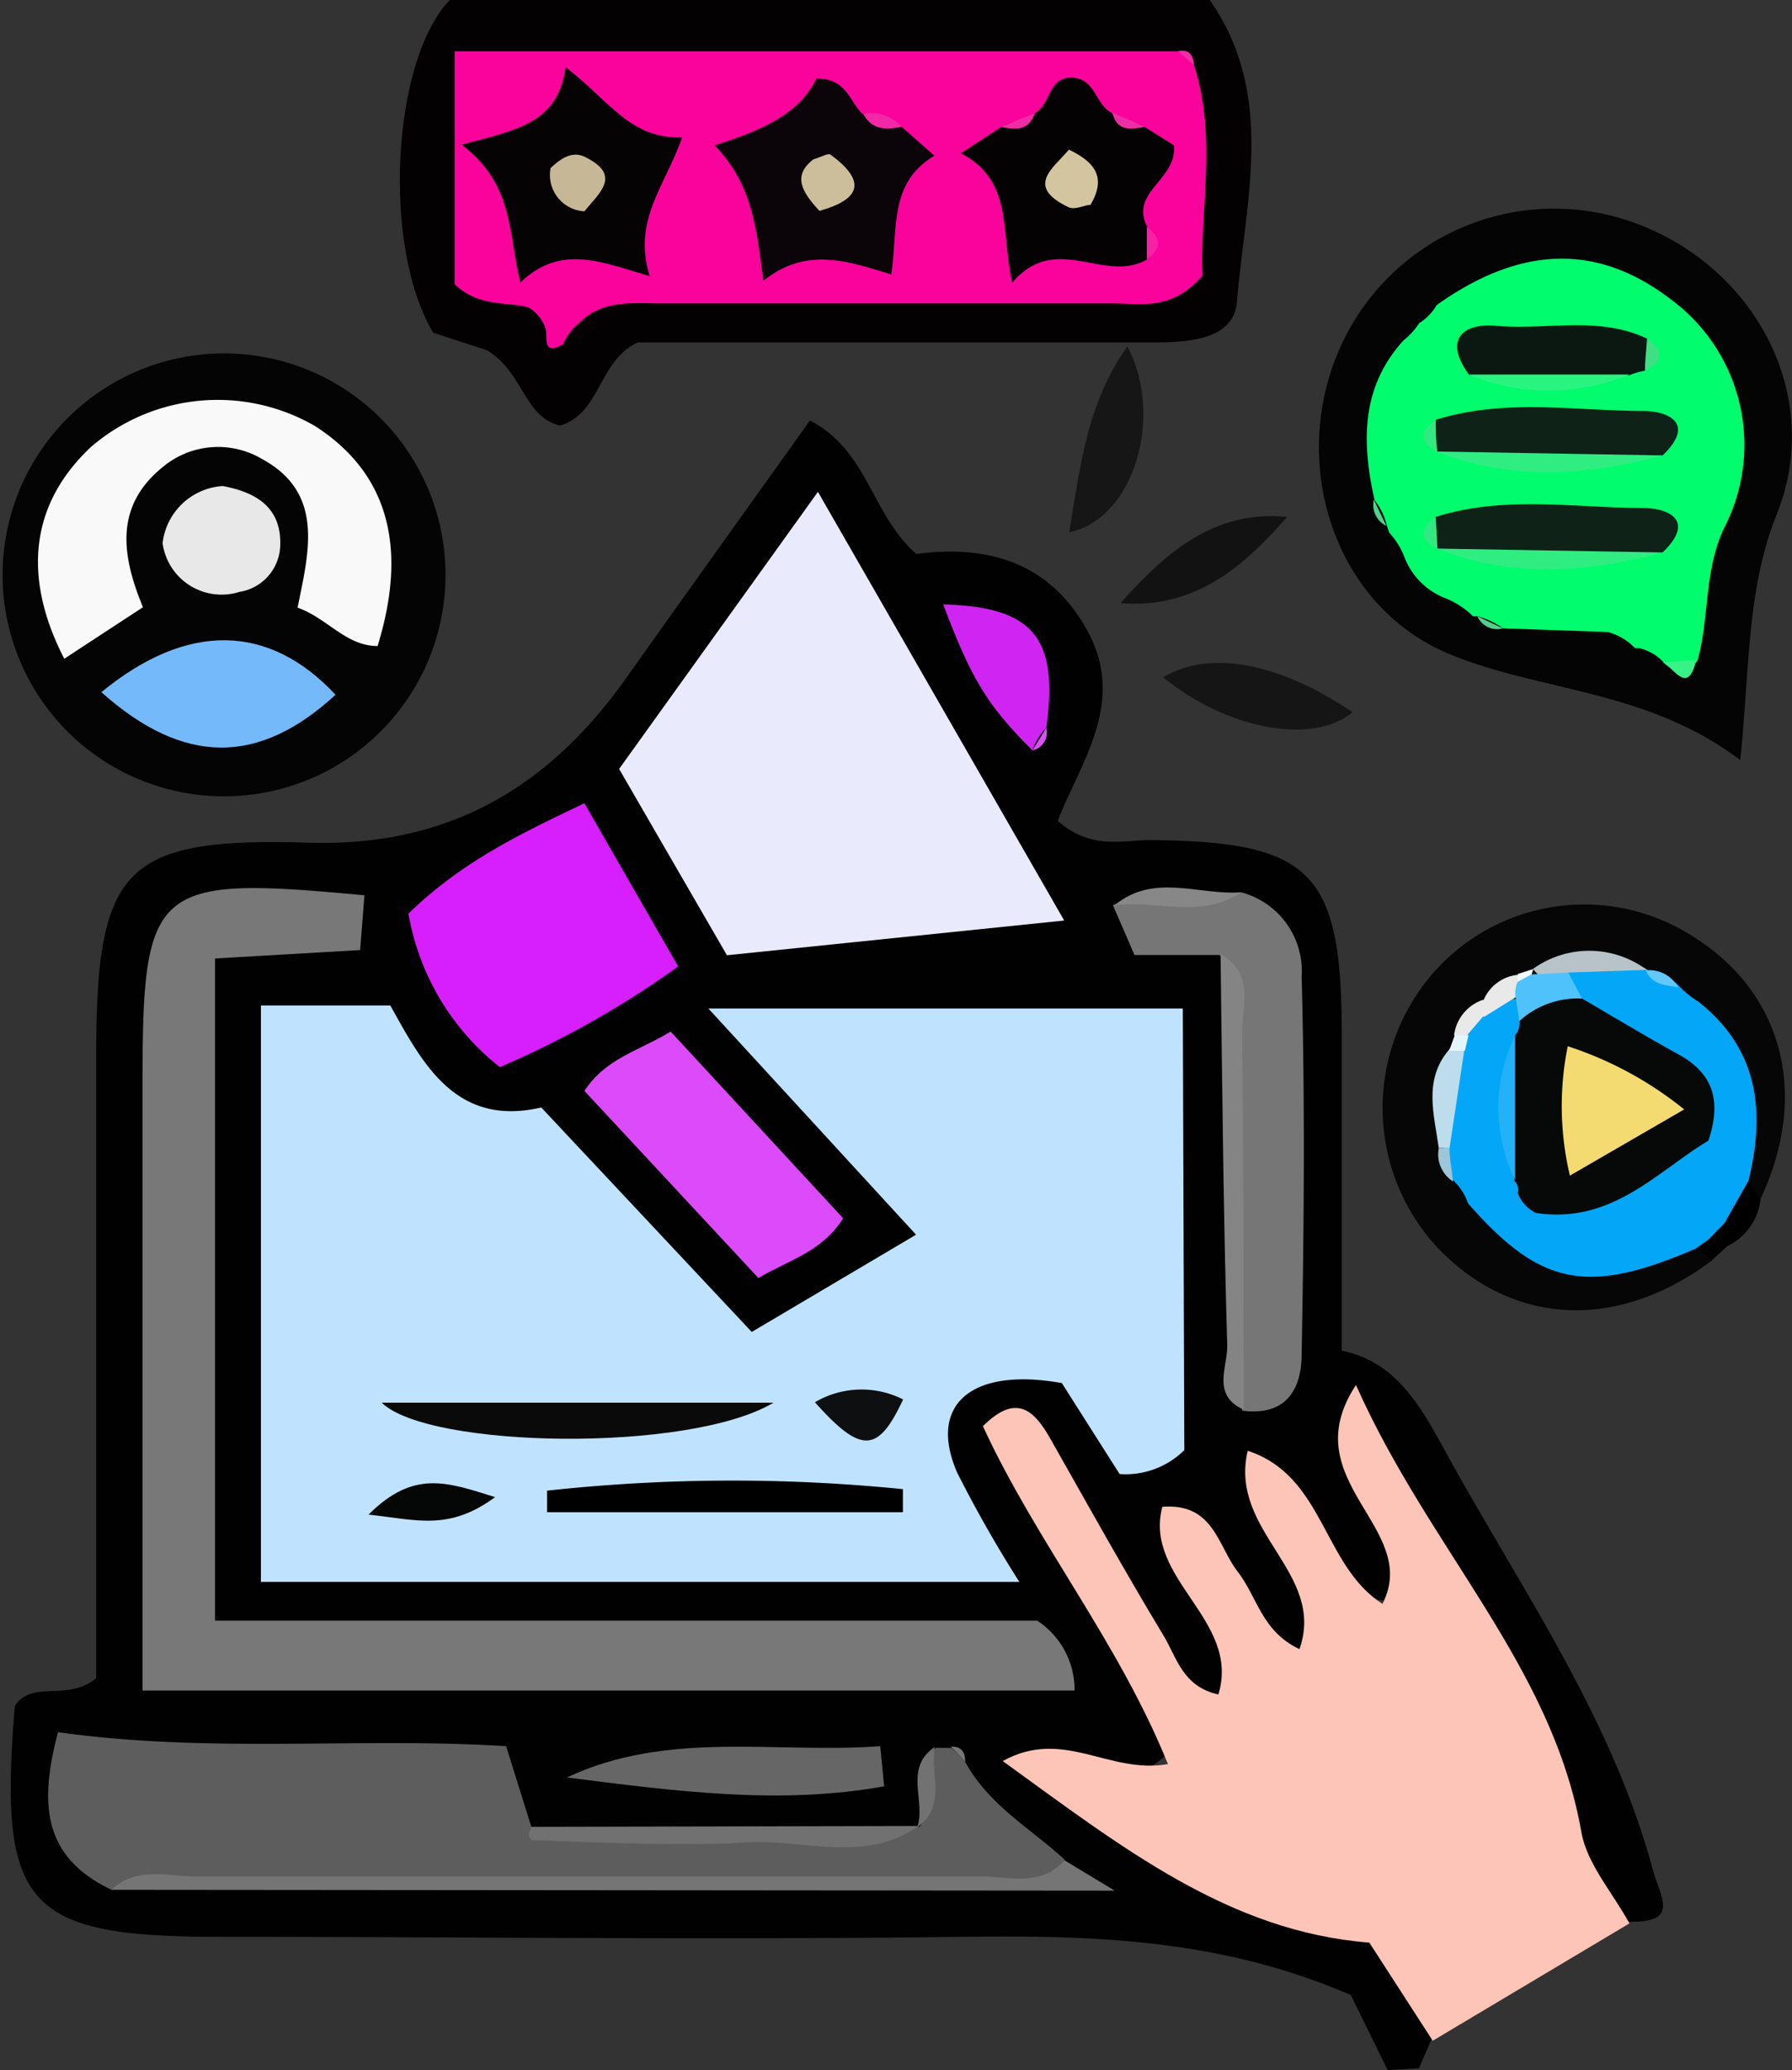 <svg xmlns="http://www.w3.org/2000/svg" id="Capa_1" data-name="Capa 1" viewBox="0 0 83.1 96"><rect x="0" y="0" width="83.1" height="96" fill="#333333" stroke="none"/><defs><style>.cls-1{fill:#010101;}.cls-2{fill:#030102;}.cls-3{fill:#fdc5b8;}.cls-4{fill:#040404;}.cls-5{fill:#030403;}.cls-6{fill:#060607;}.cls-7{fill:#151515;}.cls-8{fill:#161616;}.cls-9{fill:#121212;}.cls-10{fill:#000001;}.cls-11{fill:#bfe3fe;}.cls-12{fill:#787878;}.cls-13{fill:#eaeafd;}.cls-14{fill:#5e5d5d;}.cls-15{fill:#d71efc;}.cls-16{fill:#767676;}.cls-17{fill:#dc4bfa;}.cls-18{fill:#767575;}.cls-19{fill:#666;}.cls-20{fill:#d025f2;}.cls-21{fill:#848484;}.cls-22{fill:#717171;}.cls-23{fill:#878787;}.cls-24{fill:#727272;}.cls-25{fill:#d752f2;}.cls-26{fill:#777676;}.cls-27{fill:#fa039c;}.cls-28{fill:#ec37a7;}.cls-29{fill:#f22ca6;}.cls-30{fill:#f131a8;}.cls-31{fill:#f9f9f9;}.cls-32{fill:#74b9fa;}.cls-33{fill:#e8e8e8;}.cls-34{fill:#01fc6e;}.cls-35{fill:#36f287;}.cls-36{fill:#43e086;}.cls-37{fill:#50d288;}.cls-38{fill:#50e28e;}.cls-39{fill:#47e38a;}.cls-40{fill:#56cf8a;}.cls-41{fill:#28f17f;}.cls-42{fill:#41ea89;}.cls-43{fill:#2dec7f;}.cls-44{fill:#04a7f7;}.cls-45{fill:#bdddec;}.cls-46{fill:#b7c3c9;}.cls-47{fill:#e9e9e9;}.cls-48{fill:#9ec5d8;}.cls-49{fill:#62c8fa;}.cls-50{fill:#e6f6fe;}.cls-51{fill:#4badde;}.cls-52{fill:#f2fafe;}.cls-53{fill:#7ec5e9;}.cls-54{fill:#0a0a0b;}.cls-55{fill:#0e0f10;}.cls-56{fill:#050606;}.cls-57{fill:#0b0408;}.cls-58{fill:#040203;}.cls-59{fill:#050304;}.cls-60{fill:#f721a5;}.cls-61{fill:#f228a6;}.cls-62{fill:#f12aa5;}.cls-63{fill:#ec2ea4;}.cls-64{fill:#0e2217;}.cls-65{fill:#0b1811;}.cls-66{fill:#30ed82;}.cls-67{fill:#29f480;}.cls-68{fill:#31e980;}.cls-69{fill:#3ee083;}.cls-70{fill:#070909;}.cls-71{fill:#23b1f8;}.cls-72{fill:#4fc2fb;}.cls-73{fill:#39b2ee;}.cls-74{fill:#ccbe9b;}.cls-75{fill:#d4c5a1;}.cls-76{fill:#c6b796;}.cls-77{fill:#f4db71;}</style></defs><title>publicidad</title><path class="cls-1" d="M623.25,198.75l-1.71-3.48c-6.08-2.63-12-2.77-18-2.7-11.49.15-23,0-34.45,0-9,0-10.28-1.39-9.5-10.72.86-1.22,2.4-.16,3.77-1.27v-28.8c0-8.78,1.22-10.21,9.85-9.95,6.51.2,11.16-2.58,14.76-7.68,2.8-3.95,5.63-7.89,8.49-11.9,2.7,1.4,2.83,4.34,4.93,6.19,3.1-.41,6.12.24,7.94,3.57s-.34,6.11-1.38,8.81c1.58,1.37,3,.88,4.33.89,7.44.07,8.84,1.46,8.84,9v14.68c2.7.54,3.82,2.89,5.07,5.15,3.42,6.15,7.49,12,9.35,18.9.33,1.25,1.3,2.47-1.06,2.43a4.72,4.72,0,0,1-2.86-3.7c-1.33-6.94-6.24-12-9.33-18,.08,2.31,3,4.1,1.19,6.84-3.15-.12-3.39-3.16-5.33-4.76.33,2.56,3.44,4.52,1,7.28-2.81-.33-2.8-3.38-4.7-4.58.36,2.22,2.85,4.13.85,7.15-4.61-2.9-5.25-8.4-8.92-12.29,1.66,5.45,6.18,9.07,6.81,14.11-1.62,1.77-3.21.83-5.07,1.14,3.84,2.84,7.38,5.46,11.85,6.41,3.19.68,5,2.55,5.32,5.84l-.59,1.36Z" transform="translate(-558.9 -102.75)"></path><path class="cls-2" d="M615,102.75c3.09,4.42,1.64,9.32,1.26,14-.14,1.78-2.32,1.89-4,1.88-8,0-16,0-23.79,0-1.84.86-1.69,3.28-3.6,3.86-1.71-.44-1.65-2.43-3.39-3.5l-2.49-.81c-2.4-4-1.91-12.68.78-15.44Z" transform="translate(-558.9 -102.75)"></path><path class="cls-3" d="M625.34,197.39l-2.94-4.55c-6.51-.51-11.46-4.41-17-8.42,2.82-1.56,4.92.63,7.66.14-2.3-5.69-6.1-10.29-8.58-15.67,1.54-1.53,2.37-.78,3.16.64,1.7,3,3.41,6.08,5.21,9.06.61,1,.88,2.38,2.55,2.74,1.05-3.46-3.48-5.34-2.6-8.7,2.39-.19,2.57,1.82,3.49,3s1.11,2.77,2.87,3.6c1.25-3.57-3.29-5.43-2.4-9.2,3.56,1.17,3.47,5.33,6.25,7.1,1.81-3.55-4.18-5.68-1.23-10.15,3.39,7.62,9.09,13,10.45,20.72.26,1.5,1.47,2.84,2.23,4.25Z" transform="translate(-558.9 -102.75)"></path><path class="cls-4" d="M569.36,139.68a10.27,10.27,0,1,1,10.2-10.27A10.27,10.27,0,0,1,569.36,139.68Z" transform="translate(-558.9 -102.75)"></path><path class="cls-5" d="M639.6,138c-4.33-3.28-9.23-3.16-13.47-4.91-5.29-2.18-7.43-8.67-5.18-14a10.87,10.87,0,0,1,14-5.91c5.44,2.12,8.51,8,6.35,13.4C639.9,130.08,640.05,133.63,639.6,138Z" transform="translate(-558.9 -102.75)"></path><path class="cls-6" d="M638.24,161.24c-4.35,3.24-9.2,3-12.66-.61a9.52,9.52,0,0,1-.37-12.58,9.31,9.31,0,0,1,12.12-1.92c4.25,2.61,5.5,7.36,3.21,12.22a1.66,1.66,0,0,1-1.16-1c.13-2.66,0-5.24-2-7.31-.21-.22-.41-.46-.62-.69l-.33-.31a6.52,6.52,0,0,0-1.15-.72l-.87-.3a8.1,8.1,0,0,0-3.73.05c-.27.11-.56.2-.84.3a5,5,0,0,0-1.73,1.2,5.65,5.65,0,0,0-1.2,1.73c-.09.28-.2.55-.29.83a11.07,11.07,0,0,0-.27,3.14,3.54,3.54,0,0,0,.39,1.68l.56.7c.24.23.46.45.68.68,2.55,3.26,5.81,2.88,9.21,1.82a1.58,1.58,0,0,1,.88.55Z" transform="translate(-558.9 -102.75)"></path><path class="cls-7" d="M612.84,134.16c2.13-1.29,5.37-.69,8.78,1.62C619.79,137.32,615.79,136.58,612.84,134.16Z" transform="translate(-558.9 -102.75)"></path><path class="cls-8" d="M611.18,118.81c1.72,3.3.29,8-2.7,8.63C609,124.4,609.28,121.5,611.18,118.81Z" transform="translate(-558.9 -102.75)"></path><path class="cls-9" d="M610.86,130.72c2.08-2.32,4.31-4.33,7.73-4C616.53,129.08,614.27,131,610.86,130.72Z" transform="translate(-558.9 -102.75)"></path><path class="cls-10" d="M639.92,157.51l.62.84a2.7,2.7,0,0,1-1.53,2.18,1.81,1.81,0,0,1-.54-1C638.45,158.53,638.76,157.72,639.92,157.51Z" transform="translate(-558.9 -102.75)"></path><path class="cls-10" d="M638.87,159.47l.14,1.06-.77.71-.13-.21a1.61,1.61,0,0,1-.22-.83A1.05,1.05,0,0,1,638.87,159.47Z" transform="translate(-558.9 -102.75)"></path><path class="cls-11" d="M613.82,170a3.87,3.87,0,0,1-3,1.11l-2.68-4.22c-4.19-.75-6.23,1-4.85,4.16a58.09,58.09,0,0,0,2.88,5.06H571V149.38H577c1.47,2.63,3,5.66,7,4.73l9.76,10.41,7.62-4.51-9.63-10.49h22Z" transform="translate(-558.9 -102.75)"></path><path class="cls-12" d="M575.8,144.27l-.2,2.54-6.73.39v30.71H607a3.83,3.83,0,0,1,1.73,3.24H565.51V153C565.51,143.76,566,143.35,575.8,144.27Z" transform="translate(-558.9 -102.75)"></path><path class="cls-13" d="M592.61,147.05l-5-8.64,9.22-12.85,11.42,19.88Z" transform="translate(-558.9 -102.75)"></path><path class="cls-14" d="M603.66,184.46c1.09,2,3,3.06,4.6,4.52-.54,2.11-2.26,1.07-3.36,1.08-12.25.09-24.5,0-36.75.07a10.79,10.79,0,0,0-4.08.26c-3.27-1.55-3.32-4.12-2.48-7.31,7.08,1,14,.22,20.78.65l1.17,3.74a75.46,75.46,0,0,0,18,0l-.07.07c1.06-1.07-.09-2.63.81-3.73l.76,0Z" transform="translate(-558.9 -102.75)"></path><path class="cls-15" d="M586,140l4.35,7.57a43.53,43.53,0,0,1-8.27,4.67,11.56,11.56,0,0,1-4.24-7.12C580.32,142.7,583.07,141.4,586,140Z" transform="translate(-558.9 -102.75)"></path><path class="cls-16" d="M616.45,144.13a3.78,3.78,0,0,1,2.81,3.92c.16,5.83.11,11.67,0,17.5,0,1.68-.76,2.88-2.75,2.62-.94-5.89-.15-11.82-.45-17.71-.06-1.15.63-2.48-.61-3.42h-3.94l-1-2.31C612.47,143.85,614.55,144.86,616.45,144.13Z" transform="translate(-558.9 -102.75)"></path><path class="cls-17" d="M598,159.25c-1,1.57-2.48,1.91-3.93,2.77L586,153.34c1-1.52,2.5-1.84,4-2.75Z" transform="translate(-558.9 -102.75)"></path><path class="cls-18" d="M564.07,190.39c1.17-1.11,2.62-.61,3.93-.62,12.13,0,24.25,0,36.38,0,1.31,0,2.78.51,3.88-.75l2.33,1.41Z" transform="translate(-558.9 -102.75)"></path><path class="cls-19" d="M599.9,185.59c-4.84.88-9.77.22-14.71-.41,4.7-2.21,9.68-1.09,14.53-1.45Z" transform="translate(-558.9 -102.75)"></path><path class="cls-20" d="M606.78,137.55c-2.09-2.08-2.84-3.31-4.14-6.77,4.17.11,5.36,1.54,4.78,5.72A2.71,2.71,0,0,0,606.78,137.55Z" transform="translate(-558.9 -102.75)"></path><path class="cls-21" d="M615.5,147c1.59.88,1,2.4,1,3.67.08,5.82.06,11.64.08,17.46-1.52-.68-.74-2-.77-3C615.63,159.11,615.58,153.07,615.5,147Z" transform="translate(-558.9 -102.75)"></path><path class="cls-22" d="M601.5,187.43c-2.48,1.75-5.28.61-7.92.76-3.33.19-6.67,0-10-.1-.06,0-.16-.18-.16-.27a1,1,0,0,1,.13-.35Z" transform="translate(-558.9 -102.75)"></path><path class="cls-23" d="M616.45,144.13c-1.85,1.26-3.91.35-5.86.6C612.41,143.22,614.49,144.28,616.45,144.13Z" transform="translate(-558.9 -102.75)"></path><path class="cls-24" d="M602.24,183.77c-.19,1.26.56,2.73-.81,3.73C601.86,186.29,600.79,184.76,602.24,183.77Z" transform="translate(-558.9 -102.75)"></path><path class="cls-25" d="M606.78,137.55l.64-1.05A.85.85,0,0,1,606.78,137.55Z" transform="translate(-558.9 -102.75)"></path><path class="cls-26" d="M603.66,184.46l-.66-.71C603.49,183.74,603.66,184,603.66,184.46Z" transform="translate(-558.9 -102.75)"></path><path class="cls-27" d="M583.39,117c-1.07-.27-2.27,0-3.41-1.07V105.13h33.54a4.54,4.54,0,0,1,.75.64c1.09,3.4.25,6.79.4,9.75-1.45,1.69-2.9,1.29-4.21,1.3-7,0-13.9,0-20.85,0-1.35,0-2.75-.19-3.84.9a2.6,2.6,0,0,0-.76,1c-1,.56-.69-.34-.82-.75A1.75,1.75,0,0,0,583.39,117Z" transform="translate(-558.9 -102.75)"></path><path class="cls-28" d="M583.39,117l.8,1Z" transform="translate(-558.9 -102.75)"></path><path class="cls-29" d="M614.27,105.77l-.75-.64C614,105,614.25,105.29,614.27,105.77Z" transform="translate(-558.9 -102.75)"></path><path class="cls-30" d="M585,118.77l.76-1Z" transform="translate(-558.9 -102.75)"></path><path class="cls-31" d="M565.53,130.91l-3.65,2.39c-2-3.89-1.51-7.26,1.26-9.84a9,9,0,0,1,10.37-.95c3.35,2.15,4.33,5.56,2.9,10.2-1.47,0-2.31-1.28-3.71-1.78.51-2.55,1.28-5.31-1.66-6.9a4,4,0,0,0-4.57.36C564.24,126.18,564.5,128.43,565.53,130.91Z" transform="translate(-558.9 -102.75)"></path><path class="cls-32" d="M563.6,134.85c4-3.28,7.78-3.18,10.86.12C570.91,138.24,567.43,138.27,563.6,134.85Z" transform="translate(-558.9 -102.75)"></path><path class="cls-33" d="M569.23,125.29c1.55.29,2.77,1,2.66,2.85A2.24,2.24,0,0,1,570,130.2a2.76,2.76,0,0,1-3.56-2.26A3,3,0,0,1,569.23,125.29Z" transform="translate(-558.9 -102.75)"></path><path class="cls-34" d="M633.46,132.06l-4.86-.17a3.61,3.61,0,0,0-1.19-.56h-.21l-.14-.14a4,4,0,0,0-1.06-.67,3.32,3.32,0,0,1-2-2,3.54,3.54,0,0,0-.68-1.07l-.1-.29a3.13,3.13,0,0,0-.58-1.22c-.59-2.65-.65-5.21,1.34-7.4a3.5,3.5,0,0,0,.77-.86l-.06.07a2.41,2.41,0,0,0,.83-.85c3.89-2.77,7.45-2.87,10.83-.29a8.38,8.38,0,0,1,2.5,10.63c-.94,2-.67,4.13-1.23,6.14a1,1,0,0,1-1.56.1h0a2.26,2.26,0,0,0-1.13-.67l-.2,0-.15-.14A2.74,2.74,0,0,0,633.46,132.06Z" transform="translate(-558.9 -102.75)"></path><path class="cls-35" d="M636,133.46l1.56-.1C637.17,135,636.57,133.77,636,133.46Z" transform="translate(-558.9 -102.75)"></path><path class="cls-36" d="M633.46,132.06l1.09.64Z" transform="translate(-558.9 -102.75)"></path><path class="cls-37" d="M622.61,125.92l.58,1.22A1.08,1.08,0,0,1,622.61,125.92Z" transform="translate(-558.9 -102.75)"></path><path class="cls-38" d="M623.29,127.43c.23.36.45.72.68,1.07C623.74,128.15,623.52,127.79,623.29,127.43Z" transform="translate(-558.9 -102.75)"></path><path class="cls-39" d="M626,130.53l1.06.67Z" transform="translate(-558.9 -102.75)"></path><path class="cls-40" d="M627.41,131.33l1.19.56A1,1,0,0,1,627.41,131.33Z" transform="translate(-558.9 -102.75)"></path><path class="cls-41" d="M625.49,116.88l-.83.85Z" transform="translate(-558.9 -102.75)"></path><path class="cls-42" d="M634.9,132.8l1.13.67Z" transform="translate(-558.9 -102.75)"></path><path class="cls-43" d="M624.72,117.66l-.77.86Z" transform="translate(-558.9 -102.75)"></path><path class="cls-44" d="M638.87,159.47l-.72.74a.47.47,0,0,1-.63.45c-5,2.16-7.18,1.74-10.54-2.1a2.7,2.7,0,0,0-.72-1.1l0,.07a1.9,1.9,0,0,1-.39-1.49c.14-1.37-.36-2.81.42-4.11a2.3,2.3,0,0,0,.36-.94,3.79,3.79,0,0,1,1-1.19c.53-.37,1-1,1.77-.61a2.11,2.11,0,0,1,.38.93,4.39,4.39,0,0,1-.08,1,14.05,14.05,0,0,0-.07,5.52,7,7,0,0,0,.37.78,1.81,1.81,0,0,0,1.14.55,9.59,9.59,0,0,0,6.1-3.23c-.5-3.27-4-3.29-5.47-5.32-.34-.67-.9-1.34,0-2,1.17,0,2.37-.34,3.49.29l0,0c.41.44,1.12.3,1.5.79v0a4.71,4.71,0,0,0,.89.71c2.78,2.21,3.1,5.09,2.31,8.3Z" transform="translate(-558.9 -102.75)"></path><path class="cls-45" d="M626.8,151.47l-.68,4.52h-.5c-.21-1.54-.72-3.12.45-4.53C626.32,151.15,626.56,151.15,626.8,151.47Z" transform="translate(-558.9 -102.75)"></path><path class="cls-46" d="M635.27,147.73l-3.64.12a1.22,1.22,0,0,1-1.33.19c-.11-.12-.21-.24-.32-.35A4.47,4.47,0,0,1,635.27,147.73Z" transform="translate(-558.9 -102.75)"></path><path class="cls-47" d="M629.18,149l-1.46.91a.47.47,0,0,1-.19-.5c.05-.17.1-.26.16-.26a1.93,1.93,0,0,1,1.57-1.19.7.7,0,0,1,.24.75Z" transform="translate(-558.9 -102.75)"></path><path class="cls-47" d="M627.69,149.11l0,.76-.75.88c-.2.3-.4.29-.61,0A2,2,0,0,1,627.69,149.11Z" transform="translate(-558.9 -102.75)"></path><path class="cls-48" d="M625.62,156h.5c0,.51.11,1,.16,1.54A1.49,1.49,0,0,1,625.62,156Z" transform="translate(-558.9 -102.75)"></path><path class="cls-49" d="M636.72,148.54c-.58-.11-1.22-.11-1.5-.79A1.52,1.52,0,0,1,636.72,148.54Z" transform="translate(-558.9 -102.75)"></path><path class="cls-50" d="M626.36,150.76H627c-.06.24-.11.48-.17.72l-.37,0-.36,0Z" transform="translate(-558.9 -102.75)"></path><path class="cls-51" d="M637.61,149.21l-.89-.71Z" transform="translate(-558.9 -102.75)"></path><path class="cls-52" d="M629.28,148.28l0-.36.72-.23-.07.25c0,.31,0,.61-.35.76C629.44,148.66,629.34,148.52,629.28,148.28Z" transform="translate(-558.9 -102.75)"></path><path class="cls-53" d="M626.26,157.46l.72,1.1Z" transform="translate(-558.9 -102.75)"></path><path class="cls-10" d="M637.52,160.66l.63-.44c0,.27,0,.54,0,.82Z" transform="translate(-558.9 -102.75)"></path><path class="cls-54" d="M594.77,167.8c-3.91,2.34-16,2.12-18.17,0Z" transform="translate(-558.9 -102.75)"></path><path d="M600.77,172.88h-16.5v-1a79.13,79.13,0,0,1,16.5-.07Z" transform="translate(-558.9 -102.75)"></path><path class="cls-55" d="M596.69,167.78a4.26,4.26,0,0,1,4.09-.13C599.62,170.13,598.85,170.2,596.69,167.78Z" transform="translate(-558.9 -102.75)"></path><path class="cls-56" d="M581.86,172.18c-2.14,1.57-3.59,1.06-5.87.81C578.08,170.91,579.6,171.47,581.86,172.18Z" transform="translate(-558.9 -102.75)"></path><path class="cls-57" d="M600.71,108.63l1.52,1.34c-2.13,1.27-1.68,3.39-2,5.51-2.06-.64-3.95-1.29-5.93.29-.32-2.4-.49-4.45-2.26-6.28,2.21-.7,3.94-1.46,4.72-3.1,1.43,0,1.53,1.08,2.13,1.64C599.5,108.3,600.14,108.36,600.71,108.63Z" transform="translate(-558.9 -102.75)"></path><path class="cls-58" d="M606.89,108c.74-.4.62-1.69,1.72-1.65s1.08,1.26,1.84,1.63c.4.46,1,.34,1.52.65l1.37.86c.15,1.61-2.08,2.16-1.24,3.78a1.32,1.32,0,0,1,0,1.51c-2,1.15-4.23-1.31-6.26,1.08-.55-2.43.06-4.73-2.38-6l1.85-1.21C605.78,108.33,606.43,108.39,606.89,108Z" transform="translate(-558.9 -102.75)"></path><path class="cls-59" d="M580.31,109.46c2.6-.7,4.47-1,4.82-3.6,2,1.54,3,3.35,5.4,3.26-.76,2.22-2.32,3.84-1.5,6.44-2.26-.67-4.13-1.5-6,.29C582.45,113.51,582.75,111.33,580.31,109.46Z" transform="translate(-558.9 -102.75)"></path><path class="cls-60" d="M612.08,114.78l0-1.51C612.8,113.79,612.75,114.29,612.08,114.78Z" transform="translate(-558.9 -102.75)"></path><path class="cls-61" d="M600.71,108.63c-.7.14-1.37.17-1.78-.6A1.89,1.89,0,0,1,600.71,108.63Z" transform="translate(-558.9 -102.75)"></path><path class="cls-62" d="M606.89,108c-.29.85-.93.77-1.6.63Z" transform="translate(-558.9 -102.75)"></path><path class="cls-63" d="M612,108.63c-.66.13-1.3.23-1.52-.65Z" transform="translate(-558.9 -102.75)"></path><path class="cls-64" d="M625.48,122.22c3.17-1,6.42-.42,9.62-.41,1.16,0,2.45.57.9,2.06-3.5.29-7,.61-10.47-.18l0,0A1,1,0,0,1,625.48,122.22Z" transform="translate(-558.9 -102.75)"></path><path class="cls-64" d="M625.48,126.72c3.17-1,6.42-.42,9.62-.41,1.16,0,2.45.57.9,2.06-3.5.29-7,.61-10.47-.18l0,0A1,1,0,0,1,625.48,126.72Z" transform="translate(-558.9 -102.75)"></path><path class="cls-65" d="M635.18,119.94a3.22,3.22,0,0,0-.69.2,24.55,24.55,0,0,1-7.46,0c-1.23-1.68-.25-2.42,1.26-2.28,2.33.21,4.75-.48,7,.6C635.63,119,635.73,119.48,635.18,119.94Z" transform="translate(-558.9 -102.75)"></path><path class="cls-66" d="M625.53,123.69l10.47.18C632.49,124.81,629,125.07,625.53,123.69Z" transform="translate(-558.9 -102.75)"></path><path class="cls-66" d="M625.53,128.19l10.47.18C632.49,129.31,629,129.57,625.53,128.19Z" transform="translate(-558.9 -102.75)"></path><path class="cls-67" d="M627,120.12l7.46,0A9.69,9.69,0,0,1,627,120.12Z" transform="translate(-558.9 -102.75)"></path><path class="cls-68" d="M625.48,126.72l.08,1.49C624.7,127.76,624.71,127.26,625.48,126.72Z" transform="translate(-558.9 -102.75)"></path><path class="cls-68" d="M625.48,122.22c0,.5,0,1,.08,1.49C624.71,123.26,624.71,122.76,625.48,122.22Z" transform="translate(-558.9 -102.75)"></path><path class="cls-69" d="M635.18,119.94c0-.5.07-1,.1-1.49C636.06,119,636.06,119.5,635.18,119.94Z" transform="translate(-558.9 -102.75)"></path><path class="cls-70" d="M629.16,150.77a.91.91,0,0,0,.2-.66c.55-1.5,1.63-1.55,2.91-1.05,1.49.87,3,1.78,4.47,2.59s2.06,2,1.38,4c-2.37,1.42-4.48,3.89-8,3.35a1.72,1.72,0,0,1-.84-.92.58.58,0,0,0-.15-.56A17.66,17.66,0,0,1,629.16,150.77Z" transform="translate(-558.9 -102.75)"></path><path class="cls-71" d="M629.16,150.77v6.71A7.67,7.67,0,0,1,629.16,150.77Z" transform="translate(-558.9 -102.75)"></path><path class="cls-72" d="M632.27,149.06a4,4,0,0,0-2.92,1.05c-.05-.38-.11-.77-.17-1.15a1.22,1.22,0,0,1,.1-.68l.63-.34,1.72-.09C631.84,148.26,632.05,148.66,632.27,149.06Z" transform="translate(-558.9 -102.75)"></path><path class="cls-73" d="M629.31,158.05l.84.92Z" transform="translate(-558.9 -102.75)"></path><path class="cls-74" d="M596.9,112.53c-.81-.87-1.27-1.63-.28-2.39.37-.11.68-.3.79-.22C599.12,111.17,598.79,112,596.9,112.53Z" transform="translate(-558.9 -102.75)"></path><path class="cls-75" d="M608.47,109.69c1.23.59,1.74,1.3,1,2.56-.26,0-.68.24-1,.12C606.43,111.4,607.71,110.58,608.47,109.69Z" transform="translate(-558.9 -102.75)"></path><path class="cls-76" d="M586,112.55a1.69,1.69,0,0,1-1.57-2c.46-.44,1-.82,1.6-.52C587.74,110.87,586.72,111.67,586,112.55Z" transform="translate(-558.9 -102.75)"></path><path class="cls-77" d="M637,154.2l-5.3,3.07a14,14,0,0,1-.1-6A16.87,16.87,0,0,1,637,154.2Z" transform="translate(-558.9 -102.75)"></path></svg>